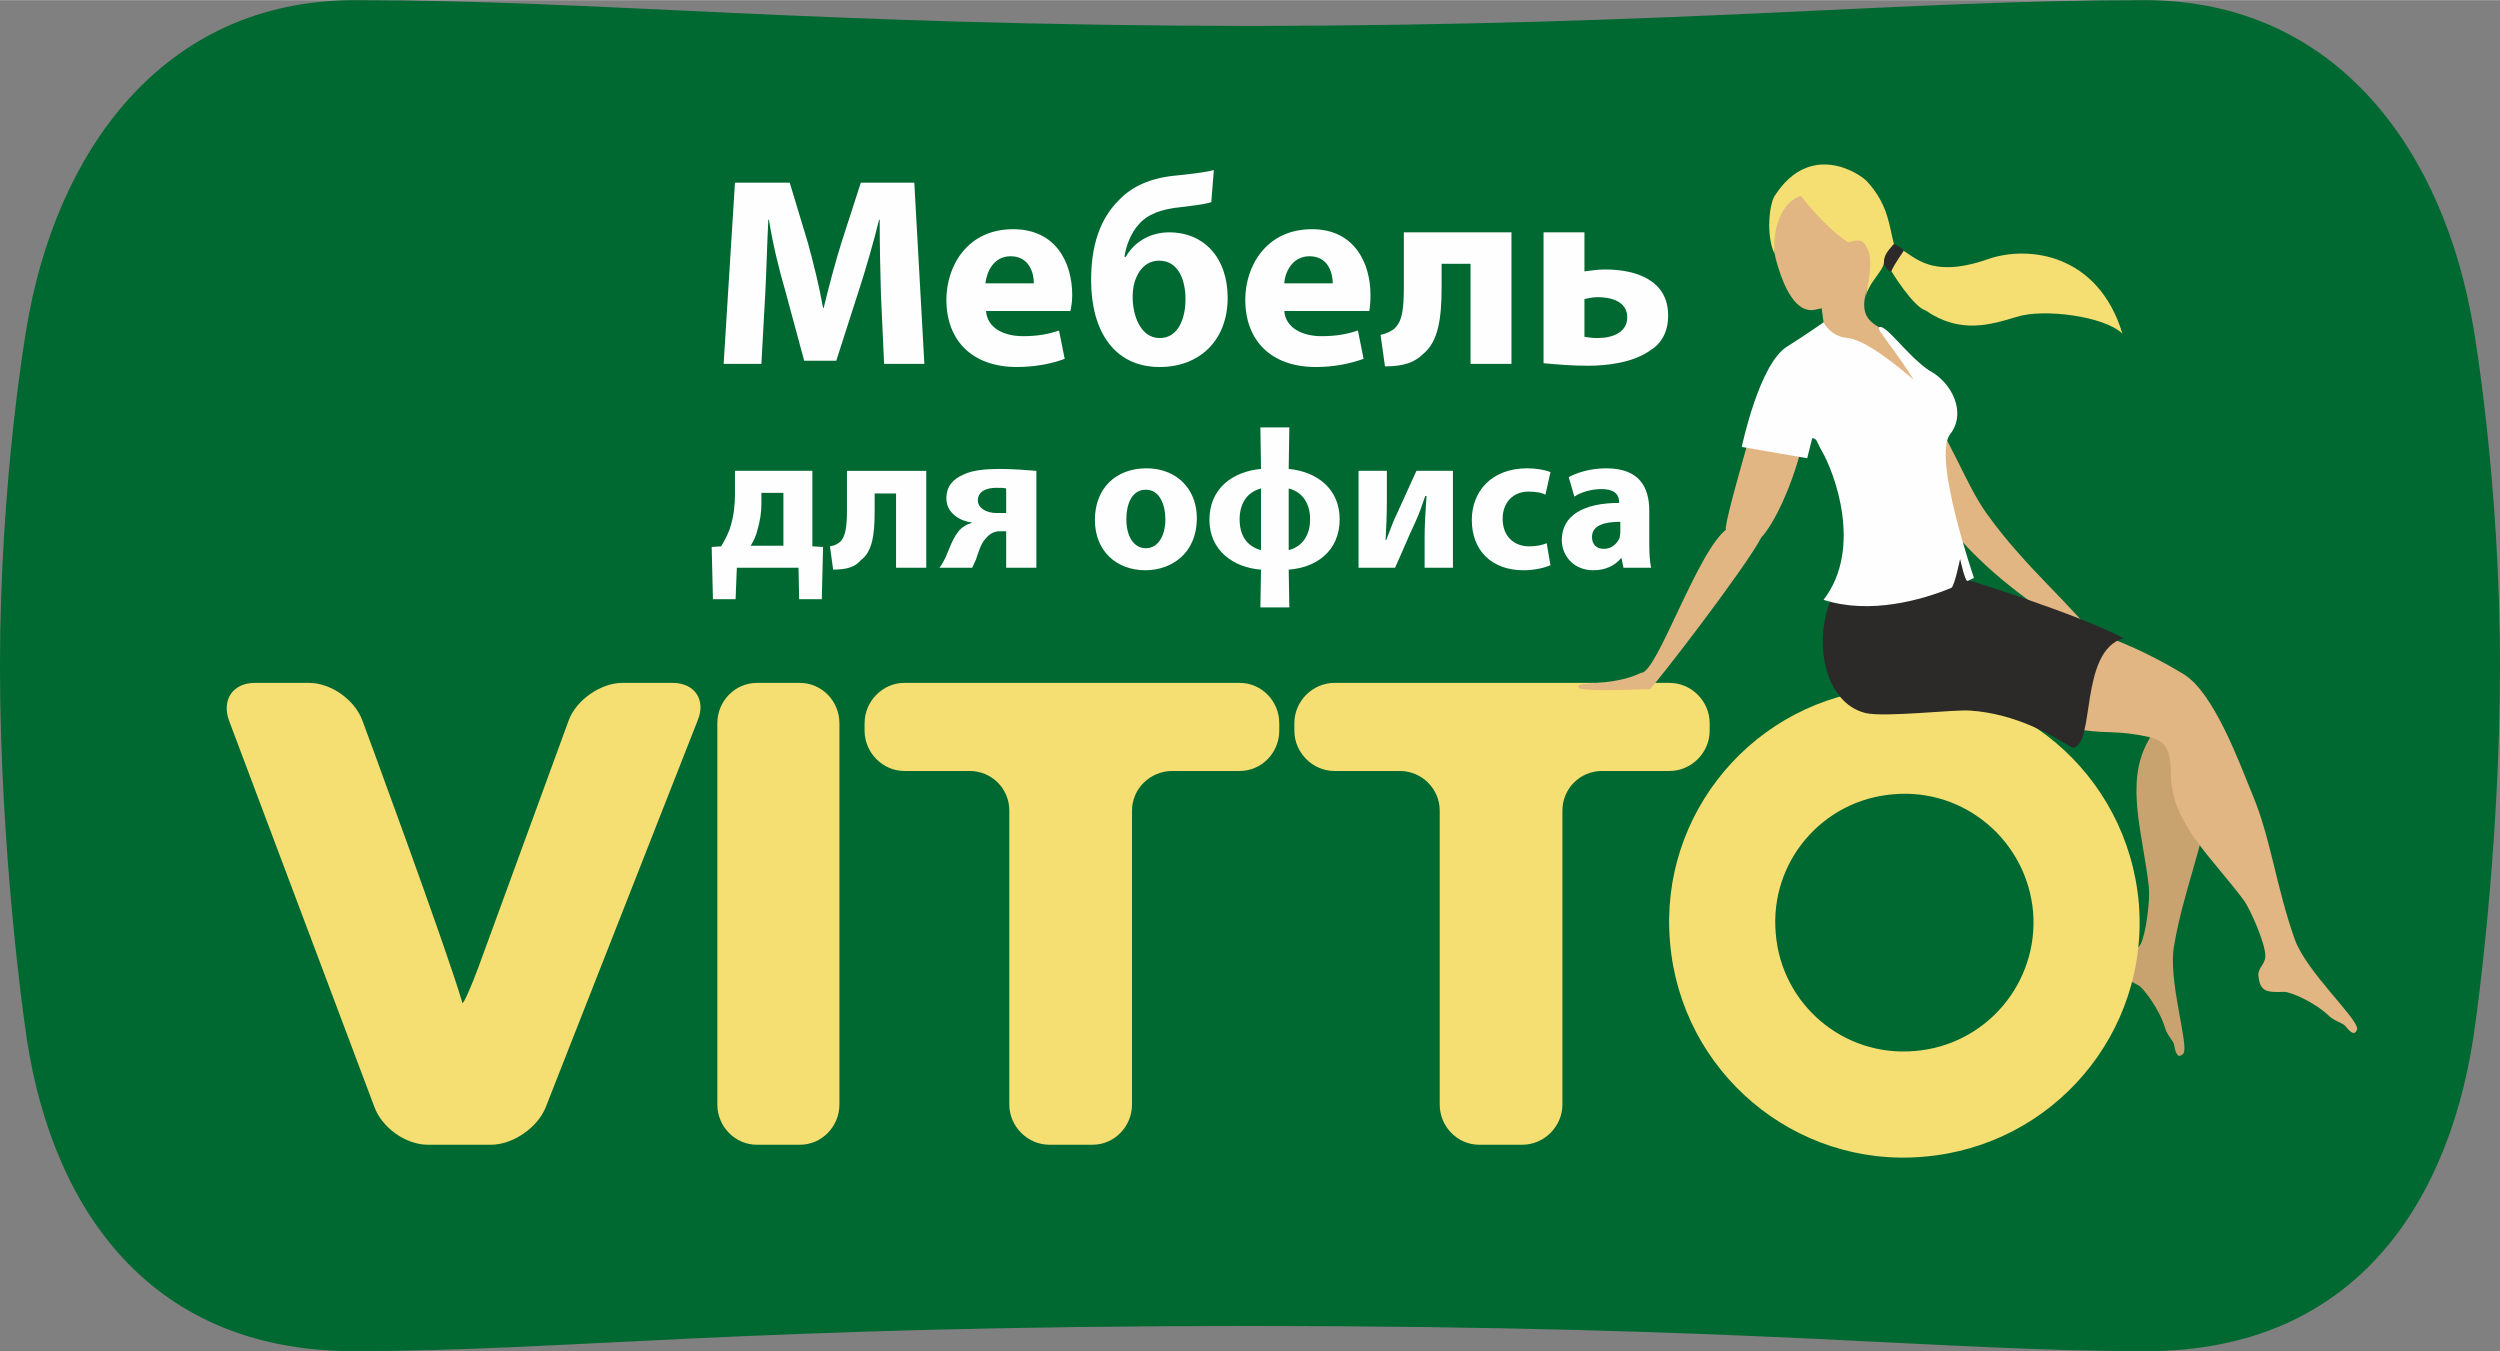 <?xml version="1.0" encoding="UTF-8"?>
<!DOCTYPE svg PUBLIC "-//W3C//DTD SVG 1.1//EN" "http://www.w3.org/Graphics/SVG/1.1/DTD/svg11.dtd">
<!-- Creator: CorelDRAW X7.6 EN Portable -->
<svg xmlns="http://www.w3.org/2000/svg" xml:space="preserve" width="51.245mm" height="27.699mm" version="1.1" style="shape-rendering:geometricPrecision; text-rendering:geometricPrecision; image-rendering:optimizeQuality; fill-rule:evenodd; clip-rule:evenodd"
viewBox="0 0 3973 2147"
 xmlns:xlink="http://www.w3.org/1999/xlink">
 <rect x="0" y="0" width="3973" height="2147" fill="#808080" stroke="none"/>
 <defs>
  <style type="text/css">
   <![CDATA[
    .fil5 {fill:#FEFEFE;fill-rule:nonzero}
    .fil4 {fill:#2B2A29;fill-rule:nonzero}
    .fil2 {fill:#F6DF72;fill-rule:nonzero}
    .fil3 {fill:#E2B683;fill-rule:nonzero}
    .fil1 {fill:#C8A370;fill-rule:nonzero}
    .fil0 {fill:#006831;fill-rule:nonzero}
   ]]>
  </style>
 </defs>
 <g id="Layer_x0020_1">
  <g id="_497487392">
   <g>
    <path class="fil0" d="M3931 522c-46,-279 -215,-522 -523,-522 -388,0 -728,40 -1422,41 -693,-1 -1033,-41 -1422,-41 -307,0 -476,243 -522,522 0,0 -42,240 -42,536 0,296 39,567 39,567 35,279 187,522 523,522 333,0 619,-40 1424,-40 806,0 1091,40 1425,40 336,0 487,-243 523,-522 0,0 39,-271 39,-567 0,-296 -42,-536 -42,-536z"/>
   </g>
   <path class="fil1" d="M3511 1268c4,-29 11,-74 14,-117 -2,-1 -3,-1 -5,-2 -37,-23 -80,-39 -122,-55 5,4 10,8 15,14 18,16 24,29 1,69 -38,67 -8,149 1,233 2,18 -4,72 -13,90 -7,13 -20,11 -25,23 -12,23 -4,30 22,43 8,5 33,38 42,68 3,11 13,20 14,26 3,17 7,22 15,14 9,-13 -25,-117 -15,-171 15,-88 47,-159 56,-235z"/>
   <path class="fil2" d="M680 1819c-35,0 -73,-27 -85,-60l-231 -614c-12,-33 6,-60 41,-60l86 0c35,0 73,27 85,60 0,0 132,357 159,449 2,0 14,-26 26,-59l143 -391c12,-32 51,-59 85,-59l80 0c35,0 53,27 40,59l-242 616c-13,32 -52,59 -87,59l-100 0z"/>
   <path class="fil2" d="M1271 1085c35,0 63,29 63,64l0 606c0,35 -28,64 -63,64l-68 0c-35,0 -63,-29 -63,-64l0 -606c0,-35 28,-64 63,-64l68 0z"/>
   <path class="fil2" d="M1604 1288c0,-35 -28,-63 -63,-63l-104 0c-34,0 -63,-29 -63,-64l0 -12c0,-35 29,-64 63,-64l533 0c35,0 63,29 63,64l0 12c0,35 -28,64 -63,64l-107 0c-35,0 -64,28 -64,63l0 467c0,35 -28,64 -63,64l-68 0c-35,0 -64,-29 -64,-64l0 -467z"/>
   <path class="fil2" d="M2288 1288c0,-35 -29,-63 -63,-63l-104 0c-35,0 -64,-29 -64,-64l0 -12c0,-35 29,-64 64,-64l532 0c35,0 64,29 64,64l0 12c0,35 -29,64 -64,64l-107 0c-35,0 -63,28 -63,63l0 467c0,35 -29,64 -64,64l-68 0c-35,0 -63,-29 -63,-64l0 -467z"/>
   <path class="fil2" d="M3009 1262c113,-10 212,74 222,187 9,113 -75,212 -188,221 -113,10 -212,-74 -221,-187 -10,-113 74,-212 187,-221zm-14 -168l0 0c-206,17 -359,198 -341,403 17,206 198,359 403,341 206,-17 359,-197 342,-403 -18,-206 -198,-359 -404,-341z"/>
   <path class="fil3" d="M3051 636c47,52 69,128 107,181 64,89 138,146 183,210 -123,-65 -339,-218 -298,-379 7,-2 27,-14 34,-12l-26 0z"/>
   <path class="fil3" d="M2879 554l19 -42 -3 -22c0,0 13,-3 -11,2 -14,3 -41,-2 -62,-81 -4,-17 -8,-52 -3,-66 20,-60 69,-71 125,-58 43,12 44,41 56,83 13,45 -31,59 -37,107 -3,27 11,35 23,43 11,6 52,53 52,53l38 77 -197 -96z"/>
   <path class="fil3" d="M2622 1095c11,-10 152,-193 177,-241 27,-29 64,-117 73,-190 9,-73 -71,-36 -65,-60 7,-24 -80,264 -62,236 -47,33 -112,231 -137,229 -49,24 -112,11 -98,25 20,5 100,1 112,1z"/>
   <path class="fil3" d="M3180 1031c14,-32 34,-58 75,-49 83,22 149,49 215,89 48,29 88,139 109,190 30,71 38,148 68,232 19,52 100,125 99,142 -3,10 -9,8 -19,-5 -5,-5 -18,-8 -26,-16 -23,-22 -61,-38 -71,-38 -28,1 -39,0 -41,-27 0,-13 12,-17 11,-32 -1,-20 -23,-70 -33,-85 -50,-68 -117,-124 -117,-202 0,-45 -12,-53 -35,-59 -50,-11 -62,-5 -105,-11 -45,-7 -69,-1 -106,-26 -15,-10 -38,-1 -44,-19 -8,-25 11,-63 20,-84z"/>
   <path class="fil4" d="M3375 1014c-72,20 -44,174 -82,174 -30,-19 -89,-54 -162,-59 -24,-2 -135,11 -166,4 -66,-16 -85,-115 -53,-186 40,-89 23,-123 23,-123l155 -21 36 118c0,0 175,54 249,93z"/>
   <path class="fil5" d="M2898 953c63,-82 17,-203 -3,-237 -8,-14 -7,-19 -15,-20l-8 32 -104 -18c0,0 28,-134 73,-160 30,-19 57,-38 57,-38 0,0 11,23 39,25 15,2 43,14 104,66 -29,-47 -59,-80 -55,-83 10,-7 43,43 79,68 37,19 61,68 34,102 -28,37 38,228 38,228 0,0 -3,2 -10,5 -4,2 -12,-35 -12,-35 0,0 -9,44 -14,46 -46,19 -129,43 -203,19z"/>
   <path class="fil2" d="M2967 288c35,38 35,72 44,104 27,5 46,56 150,19 62,-21 173,-9 212,119 -29,-28 -125,-40 -167,-27 -43,13 -91,28 -146,-10 -17,-4 -54,-58 -65,-82 0,21 -24,32 -32,66 8,-32 13,-62 6,-79 -7,-17 -12,-19 -32,-13 -39,-26 -75,-74 -75,-74 0,0 -46,11 -42,92 -14,-30 -8,-81 1,-93 56,-86 134,-35 146,-22z"/>
   <g>
    <path class="fil5" d="M1400 468c-1,-35 -2,-77 -2,-119l-1 0c-9,37 -21,78 -32,112l-36 112 -51 0 -30 -111c-10,-34 -20,-75 -26,-113l-1 0c-2,39 -3,84 -5,120l-6 109 -60 0 18 -288 87 0 29 96c9,33 18,69 24,103l1 0c8,-33 18,-71 28,-103l31 -96 85 0 16 288 -64 0 -5 -110z"/>
    <path class="fil5" d="M1567 494c2,27 28,40 59,40 22,0 40,-3 57,-9l9 45c-21,8 -48,13 -76,13 -71,0 -112,-42 -112,-107 0,-53 33,-112 106,-112 68,0 94,53 94,105 0,11 -2,21 -3,25l-134 0zm76 -44l0 0c0,-16 -7,-43 -37,-43 -27,0 -38,25 -40,43l77 0z"/>
    <path class="fil5" d="M1925 321c-12,4 -34,6 -49,8 -30,3 -52,11 -66,27 -13,14 -21,36 -23,52l2 0c13,-23 38,-39 69,-39 56,0 93,41 93,104 0,68 -45,110 -108,110 -73,0 -109,-58 -109,-138 0,-55 14,-98 45,-128 20,-21 49,-34 87,-38 20,-2 48,-5 63,-9l-4 51zm-41 154l0 0c0,-28 -10,-61 -42,-61 -14,0 -24,7 -31,17 -7,11 -11,23 -11,41 0,28 12,65 43,65 30,0 41,-32 41,-62l0 0z"/>
    <path class="fil5" d="M2041 494c2,27 29,40 59,40 23,0 40,-3 58,-9l9 45c-22,8 -48,13 -76,13 -71,0 -112,-42 -112,-107 0,-53 33,-112 106,-112 67,0 93,53 93,105 0,11 -1,21 -2,25l-135 0zm77 -44l0 0c0,-16 -7,-43 -37,-43 -27,0 -39,25 -40,43l77 0z"/>
    <path class="fil5" d="M2402 369l0 209 -65 0 0 -159 -46 0 0 38c0,51 -6,86 -29,105 -14,14 -32,20 -61,20l-7 -50c9,-2 18,-6 23,-11 12,-12 14,-32 14,-67l0 -85 171 0z"/>
    <path class="fil5" d="M2518 369l0 62c9,-1 21,-3 33,-3 49,0 100,17 100,73 0,27 -11,45 -29,56 -27,19 -67,24 -99,24 -24,0 -48,-2 -70,-4l0 -208 65 0zm0 166l0 0c6,1 12,2 21,2 22,0 47,-8 47,-33 0,-26 -27,-32 -47,-32 -9,0 -15,2 -21,3l0 60z"/>
    <path class="fil5" d="M1291 748l0 120 17 1 -2 83 -36 0 -1 -50 -98 0 -2 50 -36 0 -2 -83 15 -1c6,-10 12,-21 15,-32 5,-16 7,-33 7,-51l0 -37 123 0zm-81 53l0 0c0,13 -2,26 -6,40 -2,9 -6,18 -11,26l52 0 0 -84 -35 0 0 18z"/>
    <path class="fil5" d="M1472 748l0 154 -48 0 0 -118 -34 0 0 29c0,37 -4,64 -22,77 -9,11 -23,15 -44,15l-5 -37c7,-1 13,-4 17,-8 8,-9 10,-24 10,-50l0 -62 126 0z"/>
    <path class="fil5" d="M1647 902l-48 0 0 -58 -10 0c-10,0 -17,5 -22,11 -8,8 -12,22 -16,34 -2,5 -4,8 -6,13l-52 0c4,-5 7,-11 10,-17 5,-12 12,-32 22,-43 5,-5 11,-9 19,-11l0 -1c-17,-2 -40,-14 -40,-38 0,-20 11,-31 27,-38 14,-7 35,-9 57,-9 24,0 45,2 59,3l0 154zm-48 -126l0 0c-4,-1 -9,-1 -16,-1 -16,0 -29,6 -29,20 0,13 15,20 29,20 8,0 12,0 16,0l0 -39z"/>
    <path class="fil5" d="M1902 823c0,57 -41,83 -82,83 -45,0 -80,-30 -80,-80 0,-50 33,-82 82,-82 48,0 80,33 80,79zm-112 2l0 0c0,26 11,46 31,46 19,0 31,-19 31,-46 0,-23 -9,-47 -31,-47 -23,0 -31,24 -31,47z"/>
    <path class="fil5" d="M2049 679l-1 66c44,4 81,31 81,80 0,51 -38,77 -81,80l1 60 -46 0 1 -60c-43,-3 -82,-30 -82,-79 0,-51 38,-77 82,-81l-1 -66 46 0zm-45 97l0 0c-23,6 -34,25 -34,49 0,25 11,43 34,49l0 -98zm44 98l0 0c23,-6 34,-25 34,-49 0,-24 -11,-43 -34,-49l0 98z"/>
    <path class="fil5" d="M2204 748l0 47c0,25 -1,42 -2,63l1 0c7,-18 11,-30 18,-44l30 -66 58 0 0 154 -45 0 0 -47c0,-24 1,-34 3,-67l-2 0c-6,17 -9,27 -16,42 -10,21 -21,48 -32,72l-58 0 0 -154 45 0z"/>
    <path class="fil5" d="M2464 898c-9,4 -25,8 -43,8 -50,0 -82,-31 -82,-80 0,-45 31,-82 88,-82 13,0 27,2 37,6l-8 36c-5,-3 -14,-5 -27,-5 -25,0 -41,18 -41,43 0,29 19,44 42,44 12,0 21,-2 28,-5l6 35z"/>
    <path class="fil5" d="M2621 865c0,14 1,29 3,37l-44 0 -3 -15 -1 0c-10,12 -25,19 -44,19 -31,0 -50,-23 -50,-48 0,-40 36,-59 91,-59l0 -2c0,-8 -4,-20 -28,-20 -16,0 -33,5 -43,12l-9 -31c11,-6 32,-14 60,-14 52,0 68,30 68,67l0 54zm-46 -36l0 0c-26,0 -45,6 -45,24 0,13 8,19 19,19 12,0 21,-8 25,-18 0,-3 1,-5 1,-8l0 -17z"/>
   </g>
   <path class="fil4" d="M3010 387c-10,12 -17,18 -16,33 4,7 10,14 12,10 6,-13 16,-26 19,-31 2,-3 -14,-12 -16,-11l1 -1z"/>
  </g>
 </g>
</svg>
